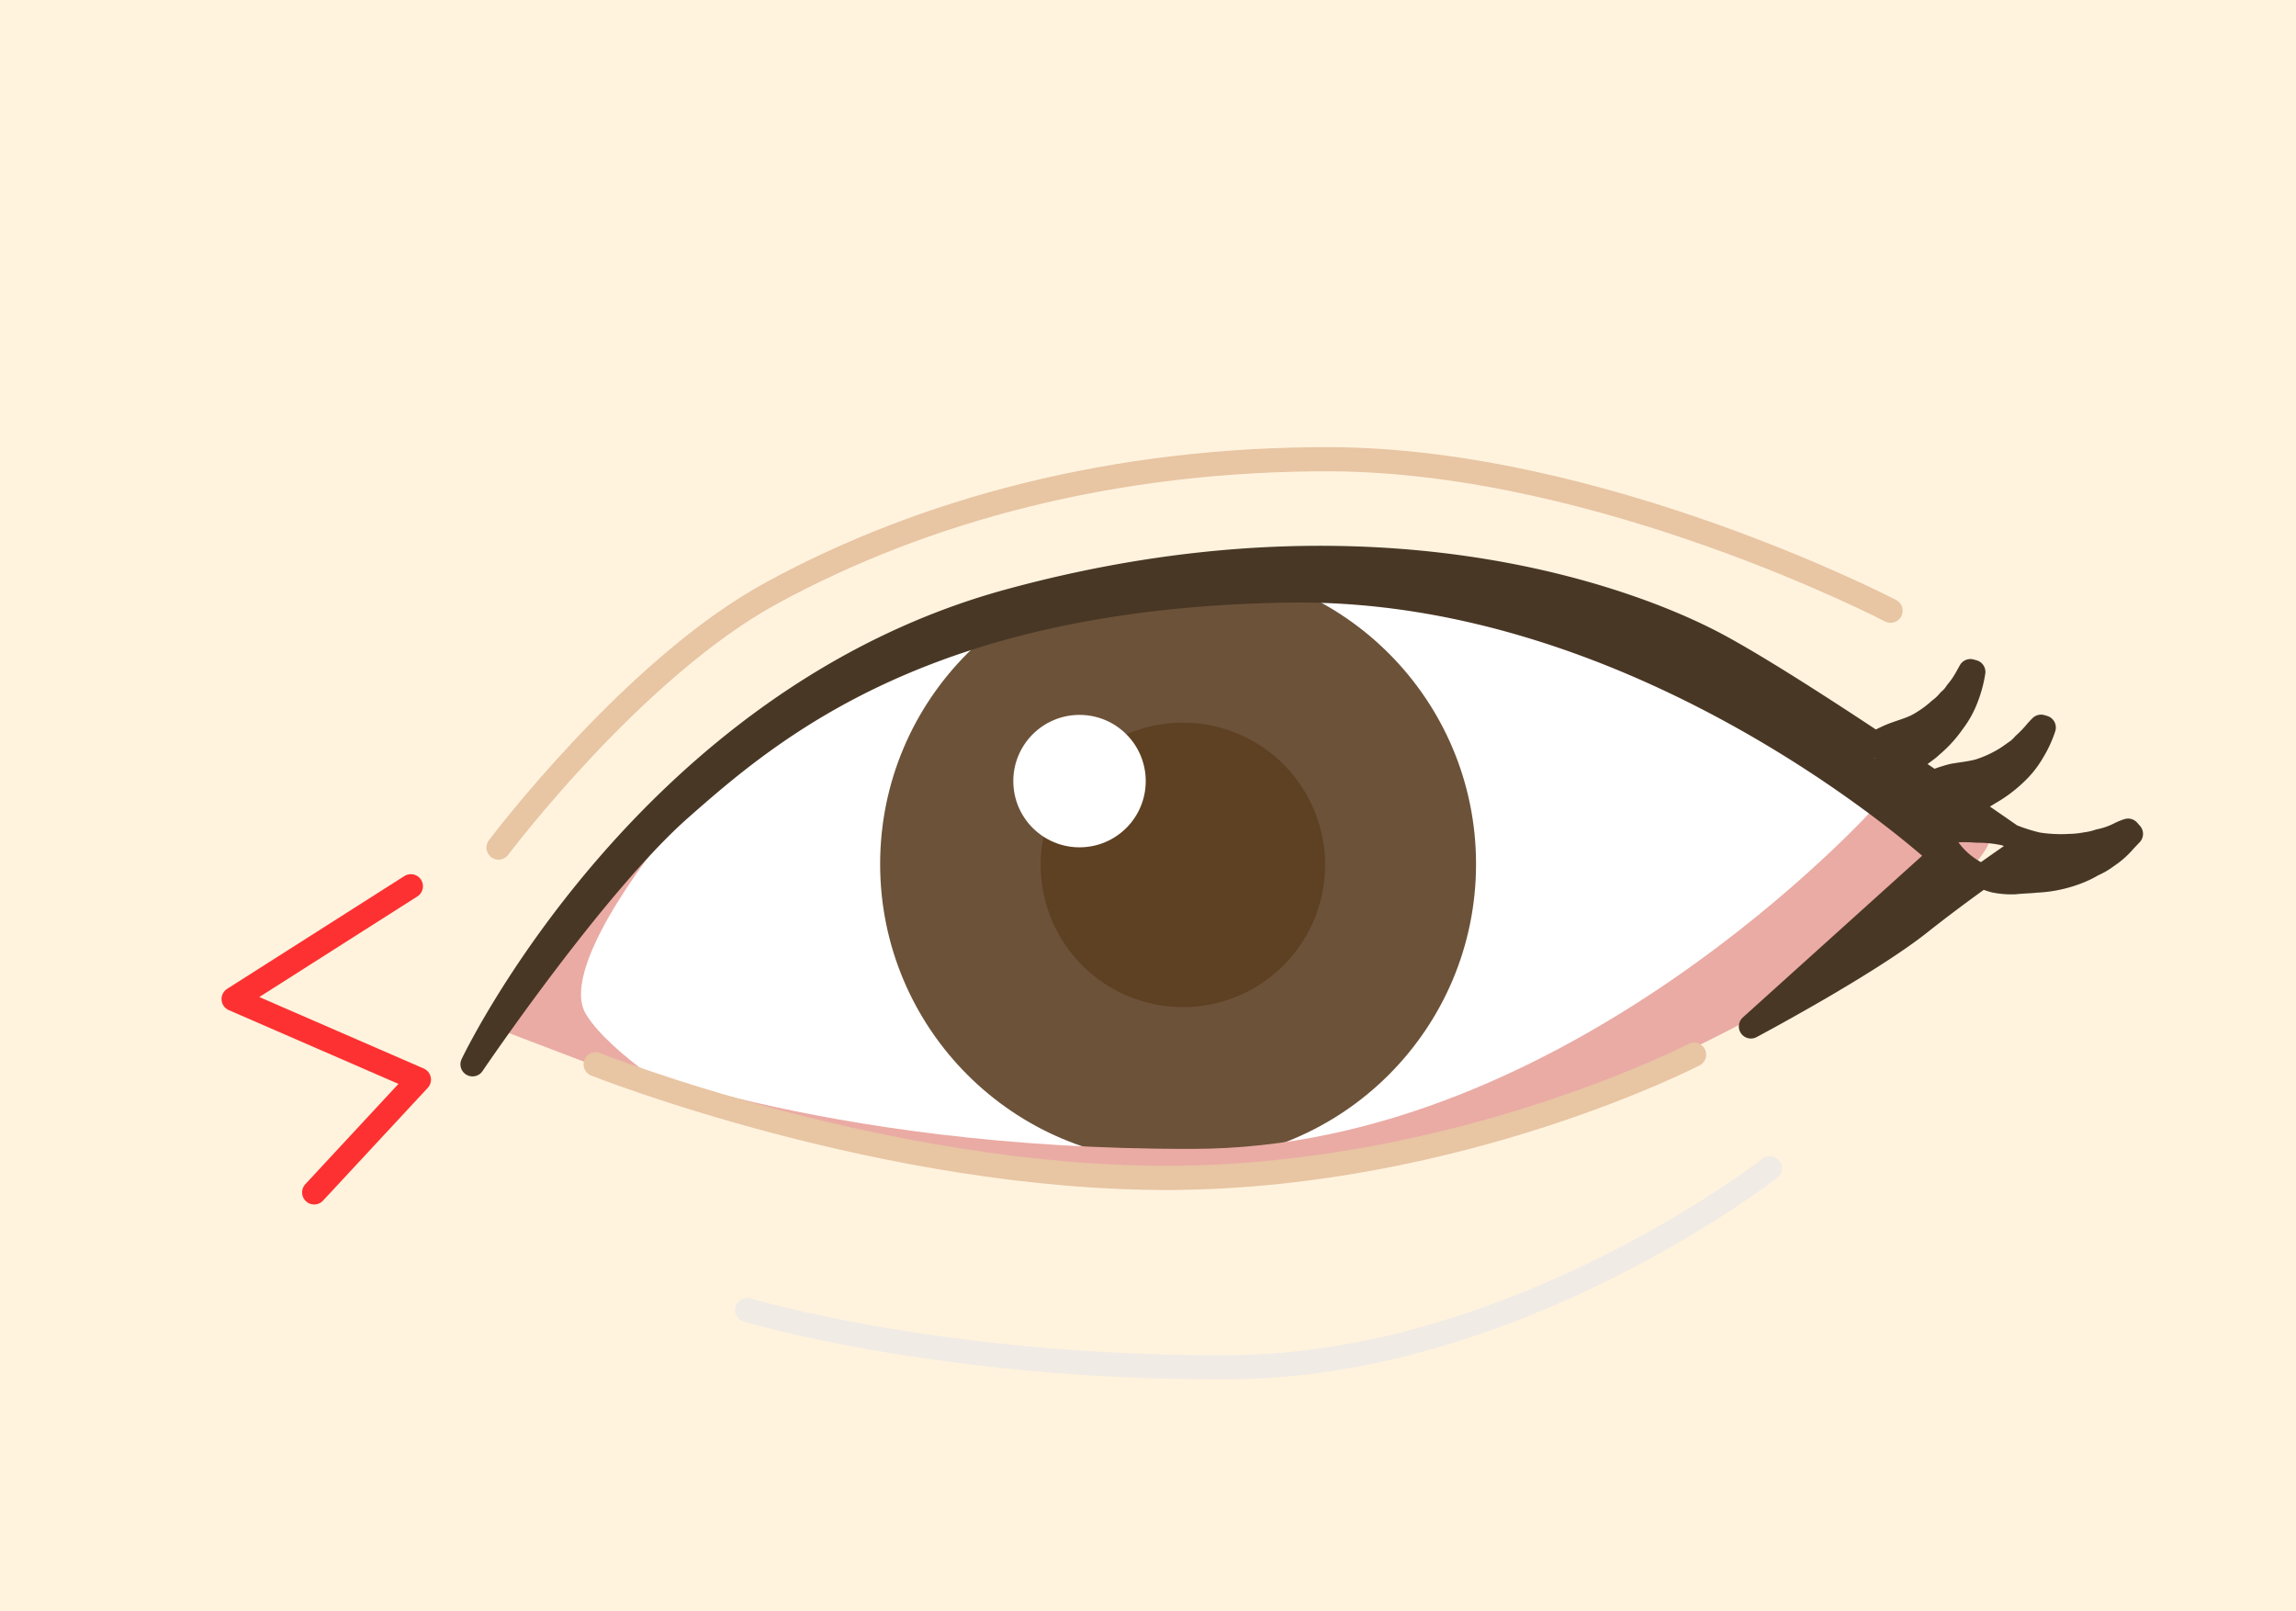 <svg id="point_02_03" xmlns="http://www.w3.org/2000/svg" width="285" height="200" viewBox="0 0 285 200">
  <defs>
    <style>
      .cls-1 {
        fill: #fff3de;
      }

      .cls-2, .cls-8 {
        fill: #fff;
      }

      .cls-10, .cls-2, .cls-4, .cls-5, .cls-6, .cls-7, .cls-9 {
        fill-rule: evenodd;
      }

      .cls-3 {
        fill: #6c5239;
        stroke: #6c5239;
      }

      .cls-10, .cls-3, .cls-6, .cls-7, .cls-9 {
        stroke-linecap: round;
        stroke-linejoin: round;
        stroke-width: 3px;
      }

      .cls-4 {
        fill: #eaaba4;
      }

      .cls-5 {
        fill: #5e4022;
      }

      .cls-10, .cls-6, .cls-7 {
        fill: none;
      }

      .cls-6 {
        stroke: #e8c5a3;
      }

      .cls-7 {
        stroke: #f1ebe5;
      }

      .cls-9 {
        fill: #493725;
        stroke: #493725;
      }

      .cls-10 {
        stroke: #fd3131;
      }
    </style>
  </defs>
  <rect id="bg" class="cls-1" width="285" height="200"/>
  <g id="illust">
    <path id="シェイプ_669" data-name="シェイプ 669" class="cls-2" d="M477.375,15971s-38.437,37.5-90.51,40-89.334-18.8-89.334-18.8,21.119-42.1,69.352-50.6S455.041,15944,477.375,15971Z" transform="translate(-233 -15866)"/>
    <circle id="楕円形_674" data-name="楕円形 674" class="cls-3" cx="146.235" cy="107.25" r="35.484"/>
    <path id="シェイプ_667" data-name="シェイプ 667" class="cls-4" d="M465.621,15966.3s-38.046,42.3-84.633,42.3c-46.587.1-74.053-11.7-74.053-11.7s37.967,17.1,75.228,15.3c37.262-1.9,70.1-18.5,90.51-34.1S465.621,15966.3,465.621,15966.3Z" transform="translate(-233 -15866)"/>
    <path id="シェイプ_668" data-name="シェイプ 668" class="cls-4" d="M316.338,15968.7s-14.346,17.1-10.59,23.2c3.069,5,12.911,10.9,12.941,10.9l-24.684-9.4s7.8-11.6,14.105-17.7S316.338,15968.7,316.338,15968.7Z" transform="translate(-233 -15866)"/>
    <path id="楕円形_676" data-name="楕円形 676" class="cls-5" d="M379.813,15955.7a17.65,17.65,0,1,1-17.632,17.7A17.65,17.65,0,0,1,379.813,15955.7Z" transform="translate(-233 -15866)"/>
    <path id="二重線" class="cls-6" d="M467.673,15941.8s-35.7-18.6-69.351-18.8c-27.2-.1-50.754,6.4-69.352,16.5-17.273,9.3-34.088,31.7-34.088,31.7" transform="translate(-233 -15866)"/>
    <path id="シェイプ_666" data-name="シェイプ 666" class="cls-6" d="M306.935,15998.1s36.047,14.3,71.7,14.1c35.655-.3,64.65-15.3,64.65-15.3" transform="translate(-233 -15866)"/>
    <path id="シェイプ_666-2" data-name="シェイプ 666" class="cls-7" d="M325.742,16028.6s24.292,7.3,59.948,7.1,67-24.7,67-24.7" transform="translate(-233 -15866)"/>
    <circle id="楕円形_675" data-name="楕円形 675" class="cls-8" cx="134" cy="96.95" r="8.219"/>
    <path id="シェイプ_665" data-name="シェイプ 665" class="cls-9" d="M291.654,15998.1s21.511-45.4,67-57.6c44.393-12,75.525-.4,85.808,4.7,10.283,5,39.966,25.8,39.966,25.8s-6.465,4.3-12.93,9.4c-6.465,5.2-21.158,13-21.158,13l23.509-21.2s-36.439-33.7-81.106-32.9c-44.668.7-63.886,17-75.229,27C306.81,15975.7,291.654,15998.1,291.654,15998.1Zm170.768-37.1a7.562,7.562,0,0,0,3.478.6,9.057,9.057,0,0,0,3.45-.7,6.9,6.9,0,0,0,1.713-1c0.53-.5,1.111-0.8,1.615-1.3a15.006,15.006,0,0,0,2.75-3,11.808,11.808,0,0,0,1.66-3,15.513,15.513,0,0,0,.859-3.2l-0.363-.1s-0.162.3-.444,0.8a10.564,10.564,0,0,1-1.233,1.8,4.65,4.65,0,0,1-.961,1.1,6.325,6.325,0,0,1-1.154,1.1,13.993,13.993,0,0,1-2.836,2c-1.024.5-2.177,0.8-3.174,1.2a17.142,17.142,0,0,0-2.669,1.4,18.544,18.544,0,0,0-2.726,1.9Zm7,4a7.349,7.349,0,0,0,3.309,1.3,8.453,8.453,0,0,0,3.52-.1,14.247,14.247,0,0,0,1.867-.8,14.8,14.8,0,0,0,1.814-1,16.248,16.248,0,0,0,3.215-2.4,11.533,11.533,0,0,0,2.154-2.7,14.1,14.1,0,0,0,1.389-3l-0.338-.1s-0.207.2-.566,0.6a13.96,13.96,0,0,1-1.535,1.6,5.055,5.055,0,0,1-1.135,1c-0.413.3-.831,0.6-1.327,0.9a15.36,15.36,0,0,1-3.123,1.4c-1.1.3-2.287,0.4-3.335,0.6a20.015,20.015,0,0,0-2.871,1,22.7,22.7,0,0,0-3.007,1.3Zm4.51,4.7a9.109,9.109,0,0,0,2.726,3.6,10.588,10.588,0,0,0,3.931,2,10.419,10.419,0,0,0,2.517.2c0.88-.1,1.74-0.1,2.611-0.2a16,16,0,0,0,4.955-1,12.43,12.43,0,0,0,2.1-1,8.043,8.043,0,0,0,1.719-1,10.214,10.214,0,0,0,2.256-2c0.488-.5.765-0.8,0.765-0.8l-0.354-.4a6.872,6.872,0,0,0-.99.4,9.713,9.713,0,0,1-2.564.9,8.723,8.723,0,0,1-1.733.4,11.733,11.733,0,0,1-1.918.2,18.717,18.717,0,0,1-4.077-.2,23.106,23.106,0,0,1-3.862-1.3,15.279,15.279,0,0,0-3.6-.4,19.294,19.294,0,0,0-4.172.1Z" transform="translate(-233 -15866)"/>
    <path id="シェイプ_1079" data-name="シェイプ 1079" class="cls-10" d="M284,15976l-22,14,23,10-13,14" transform="translate(-233 -15866)"/>
  </g>
</svg>
